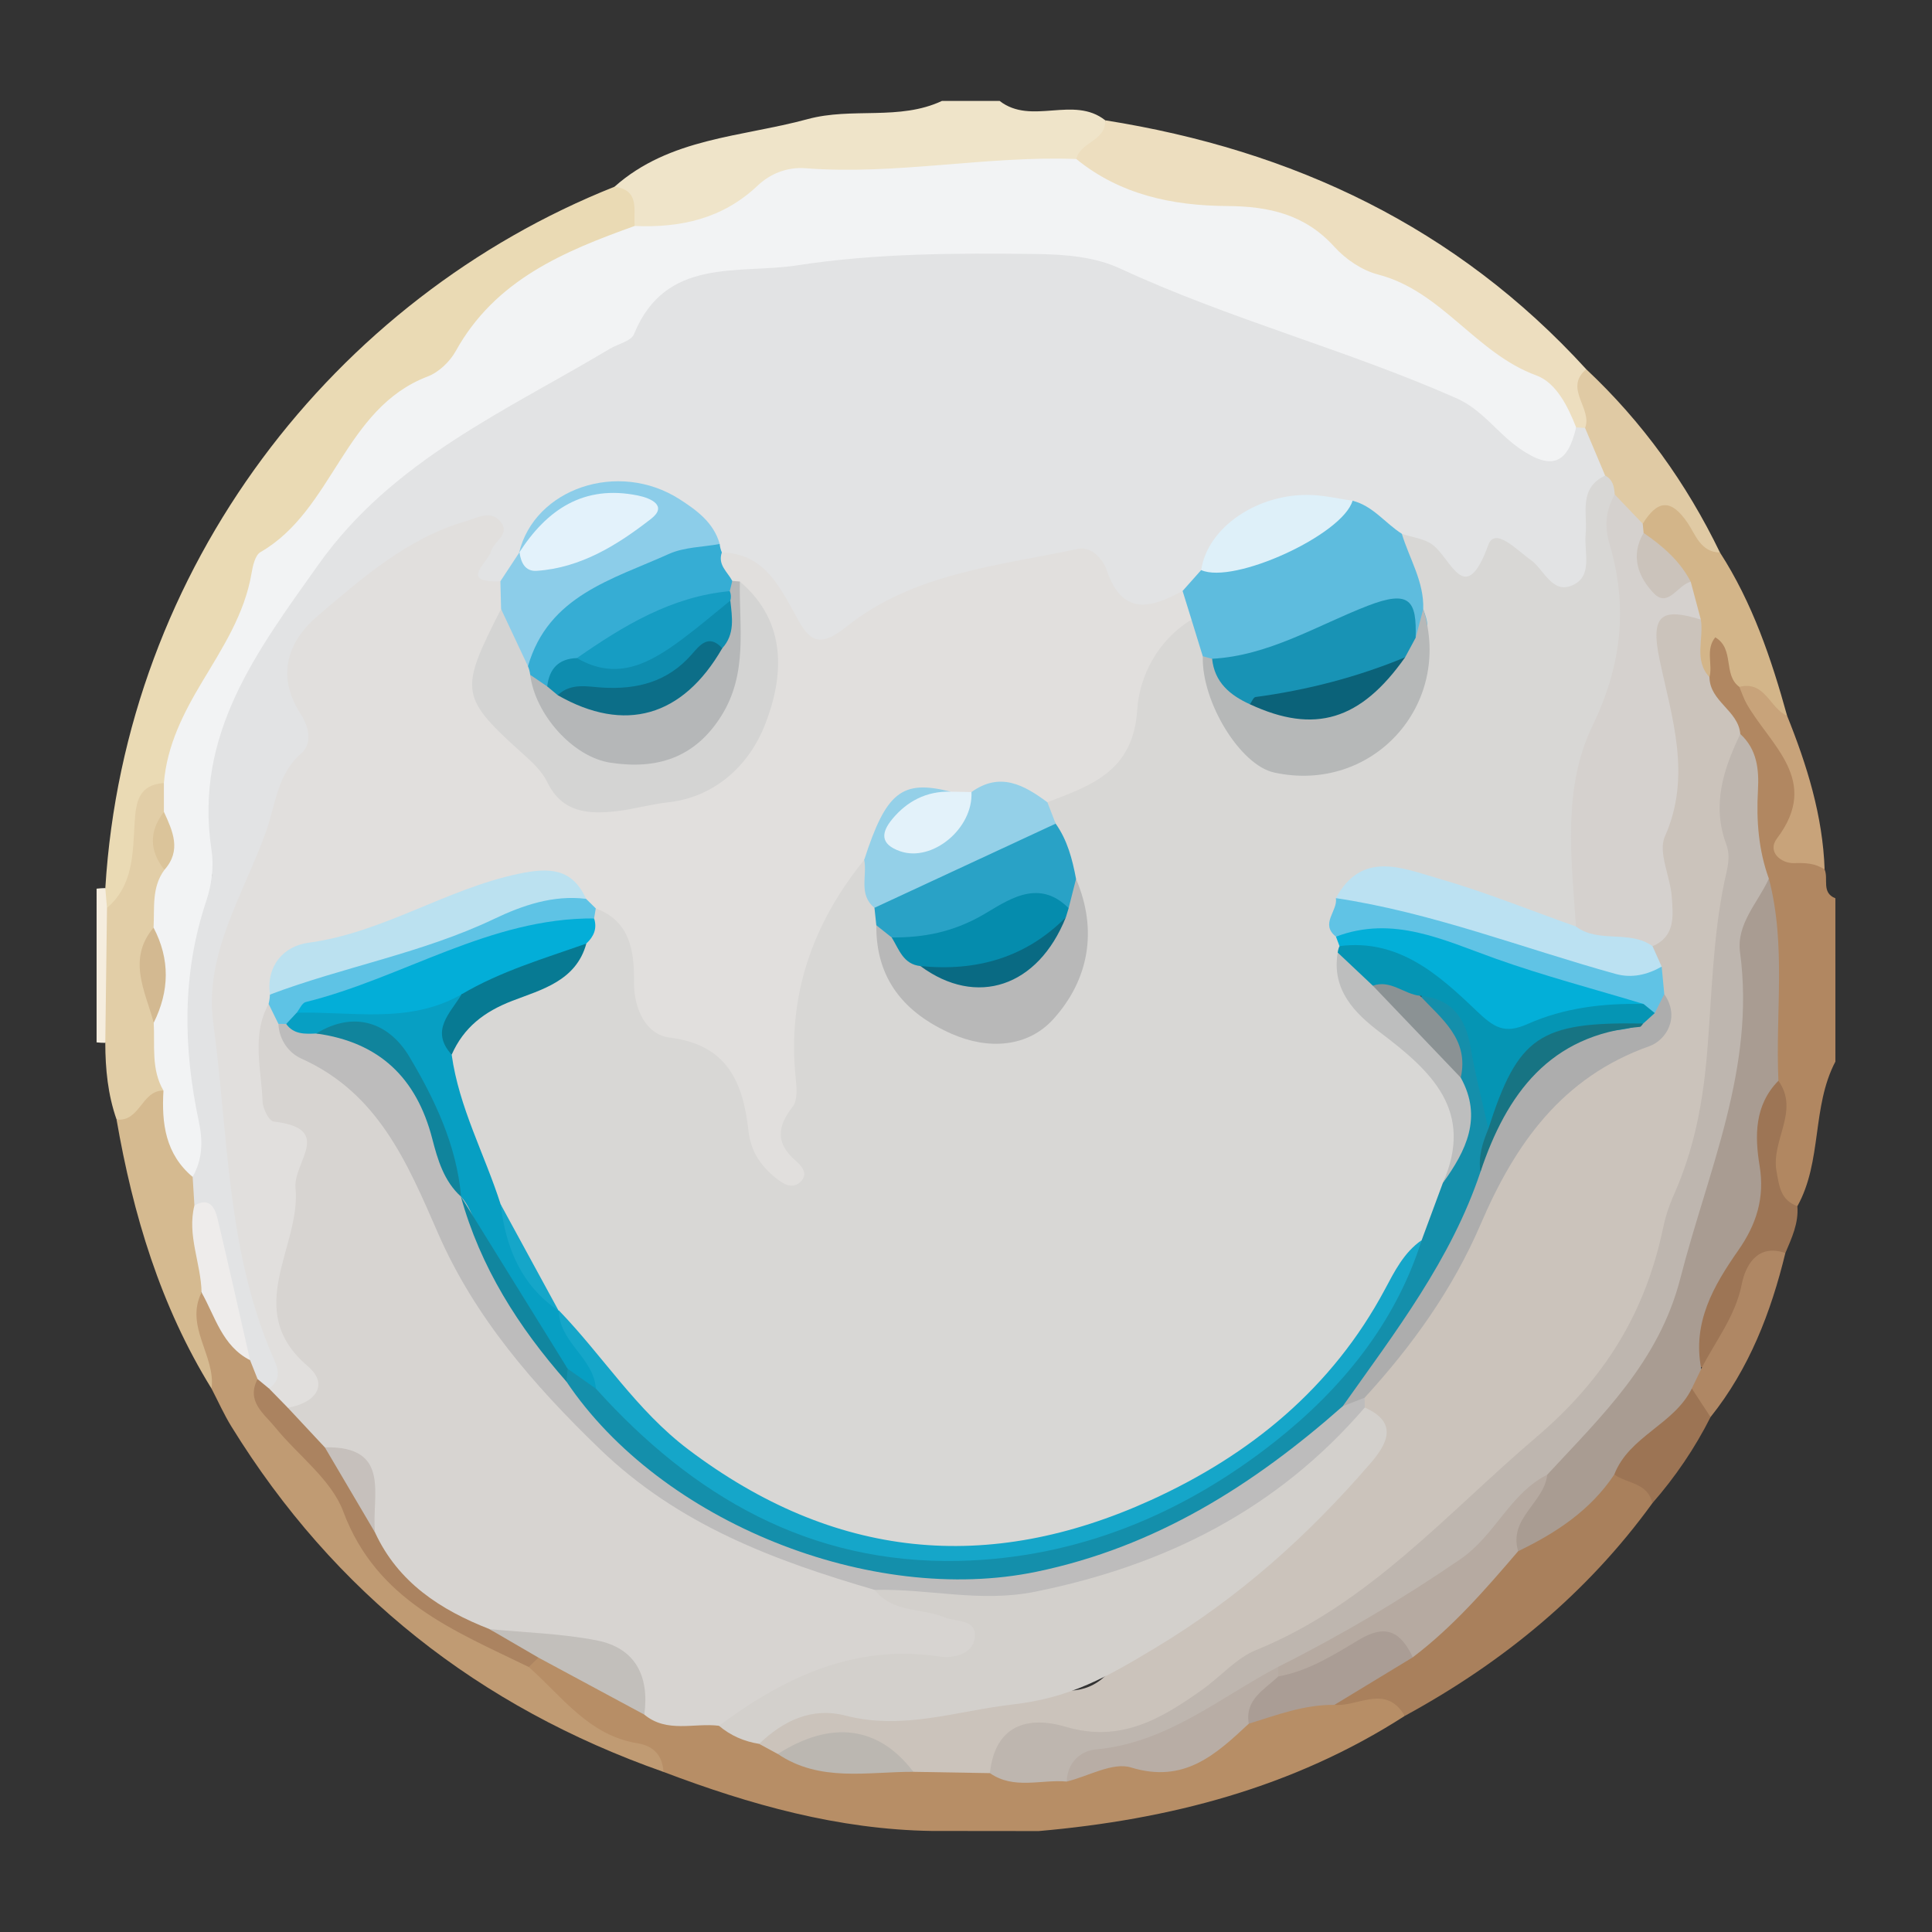<?xml version="1.0" encoding="utf-8"?>
<!-- Generator: Adobe Illustrator 17.0.0, SVG Export Plug-In . SVG Version: 6.00 Build 0)  -->
<!DOCTYPE svg PUBLIC "-//W3C//DTD SVG 1.1//EN" "http://www.w3.org/Graphics/SVG/1.1/DTD/svg11.dtd">
<svg version="1.1" id="Layer_1" xmlns="http://www.w3.org/2000/svg" xmlns:xlink="http://www.w3.org/1999/xlink" x="0px" y="0px"
	 width="200px" height="200px" viewBox="0 0 200 200" enable-background="new 0 0 200 200" xml:space="preserve">
<rect x="0" y="0" width="200" height="200" fill="#333333" stroke="none"/>
<rect x="-271" y="-58.667" width="200" height="200"/>
<g>
	<path fill="#EFE4C9" d="M63.614,19.33c5.717-5.08,13.144-5.134,19.997-6.999c4.61-1.255,9.479,0.188,13.902-1.884
		c1.989,0,3.978,0,5.967,0c3.297,2.565,7.645-0.595,10.935,2.007c1.118,3.249-1.707,3.669-3.473,4.857
		c-7.546,0.803-15.083,1.889-22.704,1.52c-4.097-0.198-7.737,0.627-11.194,3.079c-3.132,2.222-6.771,3.502-10.775,2.219
		C64.497,23.026,64.051,21.181,63.614,19.33z"/>
	<path fill="#B18761" d="M190,109.895c-2.464,4.688-1.348,10.318-3.937,14.973c-3.177,0.683-2.979-1.71-3.272-3.618
		c-0.509-3.31,1.28-6.508,0.487-9.835c-1.101-6.635,0.035-13.406-1.26-20.023c-1.326-3.043-1.341-6.28-1.373-9.509
		c-0.018-1.808-0.354-3.521-1.299-5.083c-1.022-2.367-3.202-4.162-3.449-6.917c-0.052-0.488-0.106-0.981-0.043-1.467
		c0.165-1.281,0.107-2.997,1.656-3.184c1.475-0.178,1.954,1.451,2.472,2.63c0.328,0.747,0.546,1.54,0.822,2.3
		c2.246,3.203,4.24,6.533,5.414,10.315c0.34,1.096,1.187,2.34,0.592,3.268c-1.98,3.091,0.443,4.5,2.075,6.263
		c0.418,0.977-0.359,2.4,1.114,2.982C190,98.625,190,104.26,190,109.895z"/>
	<path fill="#F5EDDE" d="M10,91.995c0.299-0.035,0.6-0.055,0.901-0.061c0.816,0.601,1.149,1.473,1.363,2.413
		c-0.098,4.569,1.492,9.314-1.365,13.609c-0.301,0-0.601-0.017-0.9-0.05C10,102.602,10,97.299,10,91.995z"/>
	<path fill="#B78E66" d="M107.527,189.552c-3.69-0.004-7.38-0.008-11.069-0.012c-9.675-0.149-18.817-2.713-27.776-6.114
		c-3.618-3.193-9.182-3.202-12.168-7.495c-0.715-1.027-1.995-1.662-2.09-3.117c0.182-0.763,0.659-1.275,1.358-1.599
		c4.575,0.235,7.725,3.537,11.561,5.361c2.196,1.013,4.649,0.44,6.902,1.099c1.606,0.531,3.075,1.37,4.617,2.047
		c0.905,0.41,1.82,0.793,2.738,1.173c4.271,1.633,8.733,1.163,13.147,1.213c2.453-0.072,4.903-0.1,7.329,0.333
		c2.537,0.669,5.125,0.742,7.726,0.625c3.728-0.456,7.336-1.544,11.223-1.182c3.425,0.319,5.235-3.125,7.981-4.528
		c2.921-1.316,6.001-1.962,9.178-2.221c2.583,0.329,6.205-2.322,7.236,2.495C133.875,185.059,121.036,188.368,107.527,189.552z"/>
	<path fill="#C09B73" d="M54.736,172.567c3.454,3.051,6.216,7.084,11.249,7.894c1.666,0.268,2.597,1.25,2.697,2.965
		c-19.071-6.71-34.084-18.501-44.725-35.751c-0.773-1.253-1.374-2.611-2.055-3.921c-0.669-3.341-3.974-6.192-1.875-10.049
		c3.967,0.254,3.694,4.715,6.294,6.33c0.6,0.764,1.038,1.605,1.194,2.574c0.076,2.129,1.357,3.61,2.588,5.207
		c3.109,4.034,6.666,7.673,8.855,12.476c2.087,4.581,7.131,6.191,11.089,8.812C51.676,170.185,53.723,170.658,54.736,172.567z"/>
	<path fill="#E2CEA7" d="M10.9,107.956c0.059-4.655,0.117-9.311,0.176-13.966c1.194-3.06,1.56-6.294,1.92-9.517
		c0.264-2.364,0.877-4.215,3.837-3.747c0.932,0.74,1.038,1.762,0.975,2.841c-0.577,2.162-0.626,4.348-0.237,6.552
		c-0.06,1.956-0.319,3.884-0.857,5.769c-1.665,3.443-0.377,6.851,0.143,10.267c0.342,2.202,0.806,4.396,0.461,6.646
		c-1.41,1.605-2.155,4.354-5.253,3.086C11.166,113.319,10.904,110.656,10.9,107.956z"/>
	<path fill="#D5BA90" d="M12.064,115.887c2.42,0.305,2.594-3.039,4.857-2.988c1.845,2.766,1.96,6.263,3.829,9.022
		c0.35,1.025,0.471,2.085,0.514,3.16c-0.45,2.889,1.593,5.895-0.399,8.711c-1.758,3.539,1.474,6.56,1.036,9.962
		C16.601,135.179,13.77,125.732,12.064,115.887z"/>
	<path fill="#EDDEBF" d="M111.415,16.461c0.415-1.774,3.078-1.864,3.001-4.006c19.448,3.08,36.364,11.054,49.791,25.768
		c0.018,2.07,1.648,4.132,0.027,6.212c-0.479,0.182-0.959,0.187-1.444,0.022c-6.478-6.043-13.461-11.374-21.482-15.241
		c-1.491-0.719-2.938-1.54-4.094-2.723c-2.847-2.914-6.344-3.823-10.307-3.883c-4.641-0.069-9.18-0.886-13.272-3.273
		C112.552,18.704,111.171,18.174,111.415,16.461z"/>
	<path fill="#D3B589" d="M180.059,71.108c-1.726-1.247-0.46-3.939-2.495-5.133c-1.038,1.284-0.244,2.797-0.6,4.125
		c-2.821-0.751-1.842-3.178-2.227-5.005c0.043-1.422-0.33-2.766-0.831-4.081c-0.826-2.463-3.433-3.651-4.348-6.056
		c-0.083-0.489-0.059-0.969,0.062-1.449c2.115-3.086,3.966-2.671,5.796,0.329c0.735,1.204,1.248,2.642,2.634,3.358
		c3.36,5.204,5.314,10.986,6.951,16.899C182.602,74.344,181.904,71.776,180.059,71.108z"/>
	<path fill="#E0CAA4" d="M178.05,57.196c-2.012-0.034-2.531-1.863-3.36-3.082c-1.75-2.576-3.145-2.3-4.636,0.106
		c-2.149,0.431-2.601-1.39-3.501-2.623c-0.43-0.789-0.827-1.597-1.268-2.381c-0.6-1.586-2.512-2.86-1.198-4.911
		c0.791-2.013-2.239-4.1,0.119-6.083C170.019,43.673,174.586,50.032,178.05,57.196z"/>
	<path fill="#C8A37A" d="M180.059,71.108c2.663-0.685,3.149,2.233,4.942,2.986c2.056,5.119,3.69,10.34,3.884,15.913
		c-0.983-0.654-1.991-0.69-3.194-0.656c-1.27,0.035-2.807-1.145-1.731-2.568c4.55-6.018-0.705-9.62-3.154-13.938
		C180.498,72.3,180.306,71.689,180.059,71.108z"/>
	<path fill="#EADAB4" d="M16.966,81.056c-2.617,0.19-2.897,1.962-3.028,4.105c-0.193,3.155-0.115,6.473-2.863,8.83
		c-0.057-0.685-0.114-1.37-0.172-2.056c2.043-33.269,23.708-61.081,52.713-72.604c2.655,0.347,1.937,2.427,2.085,4.062
		c-0.678,2.017-2.537,2.462-4.21,3.129c-1.384,0.552-3.127,0.646-4.134,1.632c-7.127,6.974-15.651,12.534-21.339,20.962
		c-0.366,0.542-0.477,1.307-0.964,1.725c-9.151,7.872-11.866,19.524-17.386,29.525C17.509,80.651,17.24,80.862,16.966,81.056z"/>
	<path fill="#A9805C" d="M145.42,177.632c-1.959-3.359-4.83-0.921-7.281-1.146c1.065-3.714,5.154-3.449,7.382-5.632
		c4.012-3.32,7.371-7.314,11.183-10.839c3.583-2.248,6.744-5.044,9.983-7.743c2.522-0.281,4.639-0.027,4.361,3.345
		C164.253,164.991,155.533,172.123,145.42,177.632z"/>
	<path fill="#9D7555" d="M184.101,111.878c2.223,3.124-0.766,6.15-0.201,9.348c0.303,1.713,0.459,2.99,2.164,3.643
		c0.14,1.756-0.586,3.291-1.242,4.843c-3.68,2.003-3.633,6.337-5.822,9.256c-0.841,1.122-0.928,3.855-3.573,2.203
		c-1.347-3.451-0.33-6.539,1.619-9.371c2.811-4.086,4.426-8.367,3.793-13.491C180.519,115.73,180.753,112.865,184.101,111.878z"/>
	<path fill="#AF8764" d="M176.113,141.707c1.462-2.889,3.527-5.41,4.199-8.791c0.358-1.801,1.539-4.225,4.509-3.205
		c-1.499,6.155-3.738,11.971-7.744,16.982c-1.481-0.442-2.002-1.649-2.377-2.977C174.707,142.723,175.117,142.009,176.113,141.707z"
		/>
	<path fill="#9C7454" d="M175.134,143.733c0.647,0.987,1.295,1.974,1.942,2.961c-1.63,3.231-3.648,6.2-6.029,8.923
		c-0.449-2.135-2.604-2.014-3.939-2.977c-1.319-1.999,0.255-3.081,1.497-3.975C170.822,147.071,172.235,144.407,175.134,143.733z"/>
	<path fill="#F2F3F4" d="M16.966,81.056c0.315-3.886,2.011-7.22,3.979-10.505c2.106-3.515,4.369-6.988,5.086-11.163
		c0.136-0.791,0.372-1.909,0.932-2.232c7.564-4.355,8.628-14.877,17.316-18.185c1.146-0.436,2.293-1.533,2.897-2.624
		c4.082-7.367,11.175-10.322,18.524-12.954c4.76,0.204,9.106-0.748,12.719-4.167c1.33-1.259,3.071-1.957,4.977-1.809
		c9.377,0.728,18.657-1.314,28.019-0.957c4.555,3.712,9.98,4.832,15.622,4.868c4.312,0.028,8.053,0.855,11.096,4.221
		c1.162,1.285,2.857,2.438,4.512,2.866c6.621,1.709,10.123,8.159,16.401,10.451c2.035,0.743,3.256,3.176,4.117,5.378
		c-0.236,4.414-2.079,5.626-5.743,3.613c-3.187-1.751-5.56-4.704-9.012-6.126c-6.736-2.775-13.599-5.218-20.435-7.714
		c-3.417-1.248-6.901-2.249-10.155-3.946c-2.511-1.309-5.276-2.103-8.103-2.224c-11.938-0.513-23.824,0.069-35.615,2.111
		c-1.629,0.282-3.484,0.471-4.582,1.74c-5.995,6.931-14.496,10.12-21.875,14.991C35.455,54.731,26.24,65.696,23.537,80.014
		c-1.616,8.561-2.291,17.577-2.852,26.416c-0.199,3.138,0.493,6.562,1.13,9.821c0.411,2.103,0.679,4.374-1.872,5.582
		c-2.821-2.364-3.226-5.546-3.021-8.933c-1.292-2.205-0.877-4.656-1.008-7.028c0.264-3.282-0.292-6.563-0.018-9.846
		c0.116-2.041-0.215-4.165,1.124-5.976c0.097-2.005-0.338-4.005-0.053-6.011C16.966,83.044,16.966,82.05,16.966,81.056z"/>
	<path fill="#CBC3BB" d="M176.069,64.135c0.338,1.983-0.76,4.181,0.896,5.965c0.024,2.523,2.991,3.451,3.19,5.88
		c-0.449,8.541-0.498,17.096-0.839,25.641c-0.527,13.21-5.558,25.266-9.67,37.55c-0.805,2.406-2.595,4.27-4.566,5.788
		c-5.405,4.163-10.008,9.161-14.772,13.984c-3.531,3.575-7.487,6.551-11.879,8.893c-5.113,2.727-10.121,5.514-14.731,9.116
		c-3.703,2.893-8.181,4.535-13.056,3.228c-3.706-0.994-5.902,1.153-8.168,3.374c-2.642-0.045-5.284-0.09-7.925-0.136
		c-4.325-3.287-9.169-2.635-14.03-1.847c-0.644-0.349-1.288-0.697-1.932-1.046c1.282-4.035,4.633-4.627,7.984-4.117
		c6.156,0.936,12.129,1.244,17.942-1.511c1.201-0.569,2.616-0.458,3.91-0.146c3.322,0.801,5.759-0.154,7.477-3.212
		c1.007-1.792,2.916-2.635,4.738-3.437c8.289-3.647,14.112-10.147,19.659-16.964c1.237-1.52,1.726-3.184,0.623-5.019
		c-0.183-0.455-0.273-0.929-0.289-1.417c0.094-1.22,0.722-2.203,1.551-3.018c5.416-5.328,8.648-12.084,11.707-18.808
		c3.038-6.678,7.668-11.458,14.107-14.614c2.292-1.124,3.977-2.368,3.275-5.238c-0.208-0.944-0.382-1.892-0.527-2.849
		c-0.181-1.017-0.238-2.03,0.065-3.036c0.343-7.919,2.026-15.806,0.472-23.756c-0.409-2.094-0.733-4.199-0.959-6.318
		c-0.164-1.536,0.045-3.005,1.427-3.946C173.506,61.921,174.822,62.965,176.069,64.135z"/>
	<path fill="#BEB6AF" d="M102.474,183.553c0.53-5.013,3.949-5.952,7.857-4.794c5.693,1.687,9.915-0.853,14.142-3.857
		c1.879-1.335,3.49-3.247,5.553-4.087c11.695-4.762,19.704-14.115,28.996-22.027c7.144-6.083,11.324-12.949,13.16-21.755
		c0.235-1.125,0.604-2.243,1.072-3.293c2.128-4.78,3.037-9.539,3.482-14.944c0.472-5.729,0.57-11.75,1.772-17.509
		c0.275-1.314,0.694-2.551,0.201-3.866c-1.522-4.069-0.308-7.787,1.444-11.44c1.737,1.591,1.951,3.657,1.83,5.835
		c-0.174,3.114,0.056,6.181,1.129,9.142c-1.402,15.641-3.383,31.183-9.137,45.94c-2.574,6.601-7.722,11.376-12.498,16.367
		c-3.95,2.196-5.905,6.428-9.603,9.078c-6.048,4.334-12.398,7.991-19.021,11.268c-6.131,3.468-11.813,7.916-19.178,8.686
		c-1.375,0.144-2.306,1.202-3.249,2.128C107.77,184.186,104.967,185.288,102.474,183.553z"/>
	<path fill="#A99C92" d="M160.17,152.66c5.62-6.074,11.559-11.669,13.784-20.346c2.854-11.131,7.782-21.772,6.175-33.724
		c-0.396-2.945,1.843-5.138,2.984-7.632c1.813,6.903,0.661,13.947,0.988,20.92c-2.482,2.518-2.456,5.708-1.95,8.788
		c0.55,3.344-0.33,6.085-2.198,8.758c-2.563,3.668-4.782,7.496-3.839,12.284c-0.326,0.675-0.653,1.35-0.979,2.025
		c-1.823,3.737-6.482,4.919-8.025,8.908c-2.468,3.708-6.028,6.048-9.948,7.936C154.7,156.622,159.064,155.26,160.17,152.66z"/>
	<path fill="#D7D4D1" d="M74.426,178.651c-2.584-0.32-5.382,0.787-7.724-1.154c-1.593-5.122-5.376-6.881-10.406-7.091
		c-1.749-0.073-3.533-0.541-5.299-0.848c-5.511-2.144-10.473-4.962-13.091-10.654c-0.716-3.142,0.808-7.448-4.321-8.303
		c-1.959-1.161-4.005-2.257-3.947-5.006c1.068-1.617,1.565-3.277,0.239-5.001c-2.739-3.56-3.408-7.072-1.277-11.441
		c1.294-2.654,0.055-6.159,1.514-9.127c0.653-1.328-0.897-1.842-1.715-2.613c-3.479-3.279-3.845-9.558-0.877-13.75
		c1.113,0.125,1.709,0.906,2.254,1.756c0.952,2.472,2.992,3.827,5.119,5.173c4.298,2.718,7.315,6.329,9.186,11.257
		c3.792,9.987,9.985,18.312,17.505,26.059c8.386,8.638,19.091,11.99,29.648,16.086c2.402,1.164,5.045,1.545,7.547,2.371
		c1.636,0.54,3.264,1.337,3.078,3.33c-0.182,1.951-1.971,2.453-3.591,2.888c-0.798,0.214-1.634,0.321-2.455,0.276
		c-6.284-0.343-12.156,0.657-17.195,4.832C77.481,178.637,75.98,179.014,74.426,178.651z"/>
	<path fill="#D3D0CC" d="M74.426,178.651c6.781-5.027,14.024-8.49,22.833-7.167c1.429,0.215,3.39-0.242,3.633-1.854
		c0.312-2.069-1.849-1.682-3.135-2.209c-2.388-0.979-5.375-0.459-7.203-2.834c1.291-1.4,2.961-1.235,4.598-1.057
		c14.528,1.578,27.04-3.091,38.246-12.098c2.522-2.027,4.658-4.647,7.882-5.727c3.63,1.618,2.21,3.901,0.54,5.833
		c-6.447,7.46-13.545,13.835-22.234,19.06c-4.964,2.985-8.764,5.168-14.771,5.851c-5.778,0.657-11.302,2.696-17.295,1.149
		c-3.464-0.894-6.423,0.515-8.932,2.927C77.03,180.276,75.633,179.673,74.426,178.651z"/>
	<path fill="#B8ADA5" d="M110.427,184.425c0.057-1.983,1.444-3.185,3.037-3.329c7.32-0.663,12.75-5.322,18.857-8.549
		c0.342,0.319,0.518,0.709,0.504,1.18c-0.604,2.005-2.701,2.886-3.551,4.708c-3.42,3.197-6.686,6.221-12.194,4.532
		C115.189,182.388,112.663,183.88,110.427,184.425z"/>
	<path fill="#AB8360" d="M38.824,158.647c2.396,5.172,6.765,8.007,11.847,9.997c1.675,1.011,4.319,0.357,5.071,2.953
		c-0.335,0.323-0.67,0.646-1.006,0.97c-7.713-3.768-15.756-6.863-19.199-16.091c-1.237-3.316-4.676-5.797-7.043-8.713
		c-1.162-1.432-3.034-2.675-1.831-5.002c0.719-0.058,1.309,0.23,1.845,0.674c0.667,0.632,1.234,1.322,1.291,2.297
		c1.275,1.366,2.551,2.731,3.826,4.097C37.207,151.679,37.564,155.43,38.824,158.647z"/>
	<path fill="#AA9D95" d="M129.274,178.436c-0.426-2.529,1.628-3.514,3.047-4.894c2.927-2.221,6.429-3.34,9.654-4.985
		c3.028-1.545,4.301-0.066,4.282,3.003c-2.705,1.643-5.409,3.285-8.116,4.927C135.032,176.448,132.174,177.539,129.274,178.436z"/>
	<path fill="#C2BFBB" d="M55.742,171.597c-1.69-0.984-3.38-1.969-5.071-2.953c3.701,0.365,7.457,0.456,11.091,1.166
		c4.036,0.788,5.473,3.72,4.939,7.687C63.049,175.53,59.395,173.564,55.742,171.597z"/>
	<path fill="#BBB7B1" d="M80.518,181.571c5.535-3.536,10.458-2.888,14.03,1.847C89.793,183.406,84.888,184.517,80.518,181.571z"/>
	<path fill="#E2E3E4" d="M27.85,143.74c-0.395-0.326-0.791-0.652-1.186-0.978c-0.259-0.652-0.518-1.305-0.777-1.957
		c-2.211-3.544-3.224-7.506-4.057-11.537c-0.326-1.574-0.23-3.328-1.704-4.472c-0.061-0.988-0.122-1.976-0.183-2.964
		c1.022-1.824,1.077-3.675,0.638-5.739c-1.624-7.641-1.746-15.288,0.76-22.79c0.601-1.8,0.813-3.615,0.546-5.379
		C20.083,75.99,26.62,67.378,32.97,58.438c7.687-10.822,19.377-15.885,30.16-22.332c0.85-0.508,2.206-0.79,2.5-1.513
		c3.269-8.041,10.819-6.185,16.898-7.125c8.149-1.259,16.436-1.274,24.704-1.174c3.04,0.037,6.108,0.29,8.716,1.5
		c11.31,5.249,23.413,8.393,34.801,13.421c2.714,1.198,4.239,3.6,6.542,5.203c3.401,2.367,5.013,1.523,5.871-2.175
		c0.309,0.016,0.618,0.037,0.925,0.061c0.691,1.64,1.383,3.28,2.075,4.92c-0.807,2.706-0.596,5.52-0.905,8.277
		c-0.465,4.15-2.683,5.216-5.931,2.863c-2.113-1.531-3.825-3.987-6.239-0.203c-0.822,1.288-2.422,0.244-3.437-0.628
		c-1.362-1.17-2.53-2.588-4.317-3.174c-1.901-0.786-3.275-2.427-5.193-3.182c-7.871-1.537-11.402-0.106-15.357,6.251
		c-0.623,1.035-1.458,1.868-2.424,2.578c-3.397,2.715-6.198,2.488-8.392-1.564c-0.874-1.615-2.34-1.838-4.211-1.698
		c-7.703,0.576-14.89,2.673-21.238,7.077c-3.228,2.239-5.392,1.73-7.164-1.575c-1.517-2.829-3.573-5.097-6.577-6.39
		c-0.39-0.27-0.738-0.59-1.05-0.944c-6.484-7.685-14.367-7.854-18.901-0.383c-0.172,0.452-0.382,0.879-0.609,1.304
		c-0.76,1.279-1.481,2.6-3.076,3.025c-4.839-0.098-1.136-3.325-2.028-5.494c-6.969,1.661-12.064,6.163-16.68,11.263
		c-1.533,1.694-1.376,4.051-0.419,6.128c1.236,2.68,0.525,4.945-0.676,7.513c-2.868,6.135-5.147,12.529-7.12,19.016
		c-0.875,2.875-1.381,5.877-0.817,8.824c1.649,8.611,2.146,17.37,3.547,26.008c0.322,1.986,1.452,3.665,2.147,5.502
		C29.666,141.132,30.682,143.111,27.85,143.74z"/>
	<path fill="#EEECEB" d="M20.125,124.796c1.536-0.887,2.109,0.176,2.387,1.334c1.17,4.881,2.258,9.781,3.375,14.675
		c-2.884-1.471-3.599-4.495-5.021-7.012C20.809,130.778,19.348,127.879,20.125,124.796z"/>
	<path fill="#D3B991" d="M15.895,96.025c1.719,3.279,1.649,6.561,0.019,9.846C15.028,102.591,13.148,99.312,15.895,96.025z"/>
	<path fill="#DBC49A" d="M16.967,84.038c0.913,1.996,1.846,3.991,0.052,6.011C15.444,88.059,15.429,86.055,16.967,84.038z"/>
	<path fill="#D5D1CE" d="M176.069,64.135c-3.909-1.187-5.284-0.674-4.276,4.126c1.247,5.941,3.365,12.023,0.554,18.335
		c-0.733,1.646,0.567,4.135,0.715,6.253c0.136,1.948,0.395,4.08-1.992,5.103c-3.075,0.773-5.973,0.722-8.344-1.793
		c-2.752-7.163-1.693-14.415,0.843-21.15c2.233-5.931,3.445-11.577,2.036-17.776c-0.494-2.173-1.312-4.636,1.548-6.043
		c0.967,1.01,1.935,2.02,2.902,3.03c0.033,0.315,0.064,0.631,0.09,0.947c0.591,2.685,1.085,5.463,4.879,5.057
		C175.373,61.528,175.721,62.832,176.069,64.135z"/>
	<path fill="#CBC3BB" d="M175.025,60.225c-1.334,0.305-2.334,2.724-3.807,1.208c-1.599-1.646-2.488-3.877-1.073-6.265
		C172.118,56.519,173.903,58.052,175.025,60.225z"/>
	<path fill="#D8D7D5" d="M167.153,51.19c-0.925,1.646-1.09,3.248-0.524,5.166c1.907,6.464,1.258,12.518-1.785,18.801
		c-3.12,6.441-2.171,13.737-1.702,20.755c-1.973,1.506-3.797,0.237-5.561-0.424c-3.238-1.214-6.462-2.48-9.749-3.537
		c-2.711-0.871-5.509-1.211-7.921,0.937c-0.757,1.287-1.162,2.642-0.828,4.151c0.111,0.421,0.187,0.844,0.261,1.273
		c0.099,0.443,0.166,0.884,0.232,1.329c0.419,3.049,2.42,5.065,4.713,6.711c2.62,1.88,4.273,4.569,6.381,6.875
		c3.104,3.396-0.24,6.548-0.309,9.827c-0.436,2.224-1.416,4.221-2.55,6.156c-4.622,5.393-7.188,12.294-12.734,17.035
		c-16.685,14.26-37.389,20.596-58.564,8.954c-7.845-4.313-13.662-10.864-18.715-18.13c-0.317-0.37-0.597-0.77-0.862-1.177
		c-2.369-3.57-4.091-7.496-6.152-11.241c-2.241-4.951-4.515-9.892-4.962-15.421c0.558-3.485,2.916-5.276,5.998-6.44
		c2.917-1.102,5.764-2.344,7.556-5.115c0.618-0.973,1.018-2.039,1.336-3.143c0.153-0.444,0.376-0.85,0.656-1.226
		c4.338-0.536,4.706,3.182,5.071,5.656c0.618,4.187,1.998,6.745,6.333,8.248c2.987,1.036,5.127,4.034,5.626,7.613
		c0.249,1.783,0.377,3.626,1.552,4.865c1.181-6.468-0.379-13.41,2.573-19.808c1.179-2.556,1.419-5.46,2.737-7.917
		c0.887-1.655,2.128-3.399,4.57-2.942c1.128,1.408,0.95,3.23,1.543,4.808c0.197,0.696,0.327,1.405,0.429,2.118
		c0.217,2.902,1.314,5.372,3.458,7.398c2.842,2.685,6.063,3.816,9.935,2.751c3.988-1.097,5.155-4.299,5.757-7.824
		c0.387-2.269,0.449-4.583-0.327-6.825c-0.729-1.99-1.477-3.971-2.202-5.964c-0.287-0.946-0.574-1.893,0.04-2.825
		c4.539-2.629,7.787-5.94,8.879-11.55c0.578-2.968,1.736-6.942,6.267-7.163c1.472,0.899,1.824,2.362,1.991,3.918
		c0.443,6.232,4.229,10.942,8.649,10.739c8.111-0.372,12.973-5.008,12.7-12.082c-0.045-1.167-0.247-2.295-0.595-3.405
		c-0.003-2.682-2.543-4.97-1.233-7.854c1.072,0.362,2.32,0.489,3.181,1.133c1.954,1.462,3.368,6.618,5.769,0.013
		c0.692-1.904,2.969,0.557,4.345,1.519c1.407,0.983,2.215,3.531,4.272,2.699c2.274-0.92,1.274-3.436,1.456-5.314
		c0.211-2.185-0.773-4.758,2.022-6.081C166.965,49.642,167.105,50.392,167.153,51.19z"/>
	<path fill="#B6AAA1" d="M146.256,171.559c-1.223-2.55-2.703-3.532-5.573-1.812c-2.604,1.56-5.254,3.247-8.362,3.795
		c0-0.331,0-0.663,0-0.994c6.533-3.277,12.77-6.973,18.832-11.124c3.656-2.503,5.131-6.802,9.017-8.763
		c-0.304,2.905-4.04,4.505-3.009,7.917C153.797,164.507,150.411,168.415,146.256,171.559z"/>
	<path fill="#BDBCBC" d="M141.28,145.705c-9.046,10.516-20.567,16.329-34.108,19.066c-5.738,1.16-11.09-0.338-16.618-0.184
		c-10.413-3.042-20.303-6.709-28.463-14.587c-6.864-6.627-12.95-13.636-16.738-22.32c-3.204-7.345-6.209-14.531-14.167-18.1
		c-1.263-0.566-2.298-1.914-2.362-3.588c0.295-0.384,0.689-0.556,1.169-0.552c1.151,0.15,2.252,0.51,3.374,0.791
		c6.357,0.572,10.231,4.046,12.007,10.106c0.65,2.216,1.612,4.336,2.753,6.357c0.242,0.409,0.447,0.836,0.644,1.267
		c2.472,6.866,6.057,13.079,10.907,18.551c16.229,20.515,43.993,27.15,68.806,9.714c3.373-2.37,6.411-5.173,9.838-7.474
		c0.973-0.334,1.95-0.649,2.942-0.063C141.27,145.029,141.275,145.367,141.28,145.705z"/>
	<path fill="#ADADAD" d="M141.265,144.691c-0.755,0.293-1.511,0.587-2.266,0.88c-0.864-1.912,0.533-3.043,1.505-4.306
		c4.908-6.379,8.924-13.27,11.933-20.74c0.638-1.314,1.493-2.546,1.914-3.94c1.829-6.06,5.639-9.712,12.107-10.325
		c0.791-0.075,1.548-0.476,2.297-0.771c0.557-0.315,1.109-0.645,1.598-1.064c0.597-0.562,1.078-1.28,1.934-1.51
		c1.684,2.438,0.156,4.783-1.553,5.389c-9.048,3.203-13.905,10.141-17.444,18.395C150.392,133.454,146.195,139.311,141.265,144.691z
		"/>
	<path fill="#BBE1F2" d="M138.29,92.975c2.697-4.981,6.892-3.1,10.611-2.032c4.825,1.386,9.501,3.289,14.241,4.968
		c2.36,1.778,5.555,0.313,7.928,2.04c0.315,0.704,0.63,1.409,0.946,2.113c-1.676,2.699-4.106,2.063-6.556,1.53
		c-6.886-1.498-13.32-4.505-20.204-6.017C142.822,95.043,139.822,95.946,138.29,92.975z"/>
	<path fill="#60C3E5" d="M138.29,92.975c9.96,1.492,19.325,5.179,28.966,7.848c1.671,0.463,3.269,0.089,4.761-0.759
		c0.088,0.951,0.178,1.901,0.268,2.852c-0.326,0.651-0.654,1.303-0.982,1.954c-0.761-0.014-1.515-0.073-2.236-0.344
		c-3.939-0.549-7.657-1.926-11.42-3.107c-6.338-1.989-12.544-4.503-19.347-4.457C136.611,95.638,138.508,94.304,138.29,92.975z"/>
	<path fill="#E1DFDD" d="M89.462,89.011c-5.368,6.627-7.993,14.099-7.082,22.696c0.1,0.944,0.192,2.197-0.311,2.84
		c-1.602,2.05-1.808,3.788,0.274,5.586c0.602,0.52,1.323,1.304,0.632,2.095c-0.832,0.954-1.816,0.398-2.619-0.246
		c-1.589-1.275-2.633-2.749-2.88-4.956c-0.552-4.927-2.137-8.88-8.178-9.621c-2.371-0.291-3.699-2.898-3.668-5.798
		c0.034-3.107-0.373-6.238-3.956-7.571c-0.799,0.251-1.394-0.137-1.962-0.615c-1.634-2.209-3.809-2.1-6.181-1.563
		c-7.354,1.666-13.91,5.694-21.355,7.133c-1.853,0.358-2.801,2.13-3.372,3.923c-0.246,0.423-0.58,0.756-0.998,1.007
		c-1.787,3.269-0.75,6.734-0.623,10.118c0.027,0.729,0.668,2.007,1.14,2.062c6.313,0.735,2.009,4.173,2.27,6.883
		c0.587,6.101-5.566,12.606,1.255,18.431c2.309,1.971,0.725,3.838-2.049,4.317c-0.65-0.664-1.3-1.329-1.95-1.994
		c1.478-1.052,0.843-2.241,0.302-3.505c-4.695-10.971-4.519-22.847-6.078-34.366c-0.961-7.1,3.184-13.375,5.492-19.855
		c0.959-2.692,1.123-5.835,3.604-8.006c1.21-1.058,0.827-2.73-0.062-4.119c-2.519-3.932-1.352-7.473,1.812-10.16
		c4.63-3.931,9.241-8.01,15.315-9.778c1.301-0.379,2.592-1.193,3.614,0.101c0.996,1.261-0.71,1.968-1.006,2.995
		c-0.36,1.249-3.37,3.309,0.956,3.123c0.833,0.749,0.964,1.727,0.915,2.764c-0.132,1.337-0.691,2.555-1.199,3.771
		c-1.763,4.212-1.388,7.738,2.976,10.157c0.714,0.396,1.25,1.077,1.819,1.683c4.537,4.831,12.28,5.229,17.566,0.907
		c5.957-4.87,6.802-11.547,2.267-17.983c-0.395-0.288-0.749-0.614-1.083-0.969c-0.745-1.039-1.436-2.087-0.334-3.31
		c4.169,0.089,5.852,3.237,7.501,6.274c1.357,2.499,2.234,3.958,5.371,1.437c6.904-5.549,15.662-6.319,23.97-8.074
		c1.474-0.311,2.638,1.132,3,2.194c1.629,4.775,4.557,3.948,7.855,2.154c0.991,0.78,1.538,1.697,0.922,2.975
		c-3.505,2.118-5.395,5.863-5.614,9.306c-0.406,6.393-4.738,7.848-9.305,9.594c-2.641,0.417-5.189-1.538-7.862-0.297
		c-0.686,0.123-1.371,0.119-2.057,0.019C95.12,81.954,92.87,83.301,91.5,86.4C91.044,87.431,90.61,88.508,89.462,89.011z"/>
	<path fill="#5EC3E5" d="M60.667,93.048c0.336,0.329,0.672,0.658,1.007,0.988c-0.058,0.347-0.115,0.693-0.173,1.04
		c-8.011,1.867-15.409,5.613-23.368,7.636c-2.239,0.569-4.506,1.046-6.348,2.584c-0.655,0.434-1.397,0.601-2.159,0.704
		c-0.267-0.007-0.534-0.01-0.802-0.008c-0.34-0.69-0.679-1.381-1.018-2.071c0.081-0.316,0.126-0.636,0.135-0.962
		C37.271,97.421,47.816,95.205,58,92.016C58.891,91.737,59.882,92.418,60.667,93.048z"/>
	<path fill="#C6C0BC" d="M38.824,158.647c-1.732-2.94-3.464-5.879-5.197-8.818C40.617,149.669,38.419,154.925,38.824,158.647z"/>
	<path fill="#5EBCDE" d="M123.345,64.152c-0.308-0.992-0.615-1.984-0.923-2.976c0.641-0.721,1.282-1.442,1.923-2.163
		c5.508-1.77,11.009-3.556,15.67-7.177c2.112,0.528,3.374,2.323,5.102,3.421c0.781,2.586,2.312,4.959,2.215,7.795
		c0.434,1.215,0.898,2.435-0.602,3.293c-1.72-2.178-3.405-2.614-6.434-1.745c-4.91,1.407-9.144,5.309-14.738,4.288
		c-0.43-0.231-0.778-0.55-1.048-0.956C124.123,66.672,123.734,65.412,123.345,64.152z"/>
	<path fill="#8CCDE9" d="M51.872,63.044c-0.024-0.958-0.048-1.915-0.072-2.873c0.66-1.002,1.32-2.004,1.98-3.006
		c4.86,1.889,7.895-1.924,12.266-3.458c-4.292-1.56-5.615-1.299-8.449,0.961c-1.202,0.959-1.757,2.957-3.864,2.561
		c1.594-6.664,10.264-9.62,16.613-5.55c1.751,1.122,3.537,2.408,4.157,4.635c-0.994,1.229-2.368,1.678-3.847,2.066
		c-6.604,1.73-12.06,5.173-15.912,10.935C51.225,68.397,52.393,65.334,51.872,63.044z"/>
	<path fill="#36ADD4" d="M54.655,68.972c2.106-7.317,8.766-8.999,14.585-11.625c1.586-0.716,3.499-0.709,5.262-1.033
		c0.029,0.304,0.104,0.596,0.224,0.877c-0.454,1.28,0.589,2.011,1.08,2.944c0.205,0.47,0.174,0.917-0.127,1.338
		c-5.129,2.263-10.409,4.213-15.182,7.226c-1.531,0.471-2.504,1.734-3.723,2.655c-1.047,0.209-1.769-0.274-2.335-1.092
		C54.274,69.792,54.358,69.364,54.655,68.972z"/>
	<path fill="#DEF0F9" d="M140.015,51.836c-1.019,3.523-12.299,8.692-15.669,7.179c0.638-4.397,5.827-7.976,11.4-7.773
		C137.174,51.295,138.592,51.631,140.015,51.836z"/>
	<path fill="#148FAB" d="M153.259,121.305c-3.042,9.094-8.817,16.582-14.259,24.266c-9.241,8.161-19.356,14.571-31.698,17.133
		c-17.092,3.549-38.886-5.108-48.668-19.686c-0.336-0.463-0.343-0.932-0.021-1.405c1.813-0.511,2.83,0.751,3.956,1.771
		c9.033,9.78,19.667,16.488,33.35,17.271c14.463,0.827,26.669-4.718,37.551-13.656c6.106-5.015,9.853-11.881,13.701-18.618
		c0.731-1.973,1.462-3.946,2.192-5.919c1.687-3.419,3.551-6.821,1.02-10.647c-0.424-2.086-0.742-4.159-2.243-5.895
		c-0.751-0.869-1.958-2.021-0.5-3.378c3.587-0.255,4.861,2.242,5.681,5.009c0.888,2.995,1.387,6.086,1.274,9.239
		C154.25,118.324,153.598,119.768,153.259,121.305z"/>
	<path fill="#15A6C9" d="M147.171,128.381c-2.727,8.646-8.346,15.45-15.183,20.849c-9.47,7.478-20.454,12.085-32.759,12.353
		c-15.423,0.336-27.504-6.68-37.544-17.836c-0.986-2.837-5.771-3.875-3.833-8.096c4.561,4.714,8.015,10.334,13.422,14.413
		c15.039,11.345,30.979,12.916,47.877,5.223c10.283-4.681,18.752-11.598,24.207-21.796
		C144.351,131.634,145.326,129.654,147.171,128.381z"/>
	<path fill="#B6B8B8" d="M124.512,67.933c0.322,0.088,0.644,0.176,0.966,0.264c1.57,1.408,2.887,3.126,4.904,3.981
		c5.78,1.928,10.392,0.273,13.987-4.529c0.62-0.688,1.184-1.452,2.18-1.633c0.261-0.987,0.522-1.975,0.784-2.963
		c3.112,9.942-5.283,19.141-15.439,16.918C128.384,79.203,124.379,72.672,124.512,67.933z"/>
	<path fill="#B8B8B8" d="M111.392,90.983c2.281,5.337,1.309,10.469-2.351,14.517c-2.634,2.913-6.71,3.198-10.501,1.533
		c-4.873-2.14-7.877-5.65-7.823-11.251c0.959-0.21,1.671,0.267,2.352,0.837c1.01,1.076,1.917,2.267,3.259,2.989
		c6.114,2.295,9.1,1.24,12.873-4.564c0.144-0.422,0.32-0.831,0.499-1.238C110.165,92.807,110.444,91.692,111.392,90.983z"/>
	<path fill="#079FC3" d="M57.851,135.652c0.009,3.299,3.617,4.894,3.833,8.096c-0.973-0.683-1.945-1.367-2.918-2.051
		c-4.268-4.241-6.884-9.544-9.415-14.876c-0.494-1.04-0.847-2.12-1.648-2.976l0.034,0.042c-1.174-3.072-2.339-6.145-3.587-9.19
		c-2.726-6.649-4.418-7.852-11.413-7.708c-1.155,0.047-2.318,0.118-3.109-0.987c0.361-0.388,0.723-0.776,1.085-1.164
		c5.159-2.29,10.913-0.667,16.145-2.464c1.663,0.517,1.241,1.592,0.7,2.685c-0.644,1.303-1.41,2.579-0.8,4.124
		c0.756,5.469,3.419,10.314,5.069,15.49c1.41,3.997,3.059,7.864,6.006,11.024L57.851,135.652z"/>
	<path fill="#03AED8" d="M47.782,102.932c-5.412,3.11-11.324,1.753-17.068,1.905c0.307-0.381,0.554-1.011,0.934-1.105
		c10.066-2.492,19.051-8.726,29.854-8.657c0.337,1.053-0.041,1.885-0.803,2.598C56.896,100.659,52.751,102.807,47.782,102.932z"/>
	<path fill="#29A2C6" d="M92.309,97.046c-0.531-0.421-1.062-0.842-1.593-1.264c-0.064-0.603-0.128-1.205-0.192-1.807
		c-0.107-0.335-0.195-0.801,0.008-0.916c5.682-3.214,11.632-5.881,17.601-8.502c0.445-0.195,0.882,0.273,1.149,0.707
		c1.219,1.716,1.731,3.693,2.11,5.719c-0.256,1.01-0.512,2.02-0.768,3.03c-3.575-0.179-6.809,0.913-9.879,2.632
		C98.002,98.182,95.206,98.706,92.309,97.046z"/>
	<path fill="#03AFD8" d="M138.299,96.963c5.929-2.246,11.136,0.356,16.527,2.277c5.026,1.791,10.207,3.147,15.32,4.694
		c-4.3,2.265-9.31,1.916-13.743,3.725c-0.754,0.308-1.876,0.146-2.327-0.505c-3.756-5.421-9.964-6.67-15.411-9.213
		C138.543,97.615,138.421,97.289,138.299,96.963z"/>
	<path fill="#94D0E8" d="M109.282,85.265c-6.253,2.904-12.506,5.807-18.758,8.711c-1.679-1.372-0.731-3.305-1.061-4.965
		c2.268-7.03,3.913-8.33,8.928-7.061c-0.919,1.506-2.835,1.609-3.966,2.82c-0.478,0.512-0.833,1.089-0.371,1.727
		c0.437,0.603,1.161,0.635,1.77,0.323c2.107-1.078,3.641-2.745,4.741-4.826c2.954-2.121,5.437-0.744,7.862,1.058
		C108.712,83.79,108.997,84.527,109.282,85.265z"/>
	<path fill="#0595B4" d="M138.665,97.941c6.113-0.789,10.288,2.976,14.141,6.661c1.864,1.783,2.923,2.477,5.342,1.399
		c3.772-1.68,7.861-2.162,11.997-2.067c0.386,0.313,0.771,0.626,1.157,0.938c-0.398,0.36-0.798,0.722-1.197,1.084
		c-1.504,0.696-3.156,0.719-4.744,0.897c-4.84,0.543-8.283,2.746-9.747,7.583c-0.283,0.934-0.632,1.866-1.542,2.419
		c-0.62-2.804-1.351-5.589-1.832-8.417c-0.523-3.072-1.96-5.069-5.242-5.353c-1.679,0.963-3.254,0.023-4.87-0.254
		c-2.062-0.674-3.1-2.237-3.65-4.22C138.507,98.378,138.569,98.155,138.665,97.941z"/>
	<path fill="#BDBEBE" d="M138.48,98.611c1.212,1.143,2.425,2.285,3.637,3.428c4.295,1.966,7.017,5.437,9.1,9.517
		c2.284,4.132,0.548,7.58-1.855,10.91c3.298-7.478-1.191-11.587-6.48-15.582C140.272,104.912,137.824,102.491,138.48,98.611z"/>
	<path fill="#077A93" d="M47.782,102.932c4.045-2.392,8.529-3.702,12.917-5.255c-1.061,3.873-4.625,4.758-7.653,5.924
		c-2.928,1.127-5.04,2.755-6.288,5.578C44.476,106.668,46.629,104.882,47.782,102.932z"/>
	<path fill="#15A6C9" d="M57.834,135.695c-3.898-2.641-5.476-6.546-6.006-11.023C53.829,128.346,55.832,132.021,57.834,135.695z"/>
	<path fill="#10849C" d="M32.737,106.988c4.021-2.458,7.58-1.044,9.634,2.395c2.634,4.411,4.899,9.184,5.365,14.503
		c-1.782-1.603-2.434-3.853-2.986-5.995C43.114,111.551,39.237,107.874,32.737,106.988z"/>
	<path fill="#11869F" d="M47.703,123.844c3.688,5.951,7.375,11.902,11.063,17.852c-0.044,0.44-0.088,0.88-0.133,1.321
		C53.668,137.381,49.717,131.164,47.703,123.844z"/>
	<path fill="#177483" d="M154.074,116.855c3.072-9.576,5.289-11.084,16.032-10.9c-0.114,0.12-0.219,0.334-0.342,0.345
		c-9.317,0.808-13.801,6.923-16.504,15.004C153.007,119.726,153.483,118.28,154.074,116.855z"/>
	<path fill="#D4D4D3" d="M54.655,68.972c0.118,0.284,0.195,0.578,0.231,0.883c1.075,2.976,3.488,4.852,5.926,6.465
		c5.952,3.94,13.471-0.267,14.418-7.928c0.34-2.752-0.329-5.665,1.358-8.193c4.996,4.226,4.535,9.937,2.584,14.878
		c-1.555,3.938-4.968,7.422-10.005,7.978c-1.791,0.198-3.547,0.712-5.338,0.918c-2.916,0.335-5.635,0.169-7.178-3.01
		c-0.488-1.006-1.358-1.884-2.208-2.648c-6.871-6.174-6.965-6.651-2.573-15.27C52.799,65.02,53.727,66.996,54.655,68.972z"/>
	<path fill="#BBE1F0" d="M60.667,93.048c-3.407-0.421-6.588,0.681-9.502,2.071c-7.446,3.552-15.578,4.956-23.224,7.84
		c-0.405-3.067,1.516-5.035,3.964-5.362c7.747-1.037,14.267-5.57,21.803-7.147C56.781,89.807,59.222,89.821,60.667,93.048z"/>
	<path fill="#B5B7B8" d="M76.588,60.199c-0.083,4.714,0.856,9.505-1.926,13.924c-2.762,4.388-6.725,5.554-11.47,4.832
		c-3.897-0.593-7.797-5.012-8.306-9.099c0.587,0.4,1.174,0.801,1.76,1.202c0.695-0.031,1.372,0.06,2.026,0.302
		c6.663,2.568,10.667,1.353,14.986-4.572c0.896-1.355,0.668-3,1.145-4.462c0.211-0.402,0.46-0.778,0.745-1.131
		c0.085-0.353,0.17-0.707,0.256-1.06C76.066,60.153,76.327,60.175,76.588,60.199z"/>
	<path fill="#E3F2FA" d="M100.565,81.994c0.183,3.796-4.062,7.267-7.362,6.134c-2.173-0.746-1.95-1.988-0.837-3.335
		c1.534-1.855,3.542-2.905,6.026-2.841C99.116,81.964,99.84,81.979,100.565,81.994z"/>
	<path fill="#1893B5" d="M129.39,72.904c-2.066-0.937-3.661-2.265-3.913-4.708c5.856-0.316,10.844-3.438,16.082-5.475
		c4.423-1.72,5.103-0.511,4.988,3.298c-0.362,0.673-0.726,1.349-1.09,2.024C140.947,72.46,135.114,72.501,129.39,72.904z"/>
	<path fill="#E3F2FB" d="M53.731,57.229c2.885-4.492,6.705-7.071,12.294-5.936c1.369,0.278,3.117,1.063,1.365,2.424
		c-3.453,2.683-7.23,5.058-11.819,5.376c-1.212,0.084-1.647-0.86-1.793-1.927C53.779,57.165,53.731,57.229,53.731,57.229z"/>
	<path fill="#169DC3" d="M75.549,61.195c0.132,0.319,0.15,0.644,0.055,0.976c-1.73,3.923-5.034,6.214-8.83,7.493
		c-2.324,0.783-5.449,2.278-7.052-1.539C64.542,64.773,69.506,61.752,75.549,61.195z"/>
	<path fill="#0E8DAF" d="M59.723,68.125c4.245,2.477,7.678,0.445,10.994-2.029c1.674-1.249,3.261-2.613,4.887-3.925
		c0.186,1.724,0.501,3.469-0.836,4.934c-4.865,4.462-10.471,6.332-17.03,4.861c-0.363-0.302-0.726-0.605-1.09-0.908
		C56.86,69.228,57.823,68.186,59.723,68.125z"/>
	<path fill="#8B9294" d="M151.216,111.556c-3.032-3.173-6.065-6.345-9.098-9.518c1.84-0.646,3.218,0.877,4.884,1.046
		C149.25,105.488,152.105,107.591,151.216,111.556z"/>
	<path fill="#0B6279" d="M129.39,72.904c0.193-0.259,0.36-0.718,0.584-0.748c5.336-0.718,10.503-2.053,15.482-4.112
		C140.854,74.58,136.086,76.022,129.39,72.904z"/>
	<path fill="#058CAD" d="M92.309,97.046c3.321,0.017,6.299-0.546,9.386-2.305c2.441-1.391,5.715-3.969,8.929-0.726
		c-0.095,0.313-0.191,0.628-0.287,0.943c-4.541,5.922-8.145,7.131-15.052,5.05C93.496,99.821,93.066,98.27,92.309,97.046z"/>
	<path fill="#096A83" d="M95.284,100.008c5.774,0.572,10.879-0.849,15.052-5.05C107.456,102.167,101.092,104.302,95.284,100.008z"/>
	<path fill="#0C6E88" d="M57.737,71.967c1.364-1.316,3.088-0.876,4.645-0.786c3.616,0.208,6.735-0.605,9.215-3.427
		c0.806-0.918,1.759-2.201,3.17-0.647C70.672,74.216,64.669,75.93,57.737,71.967z"/>
</g>
</svg>
